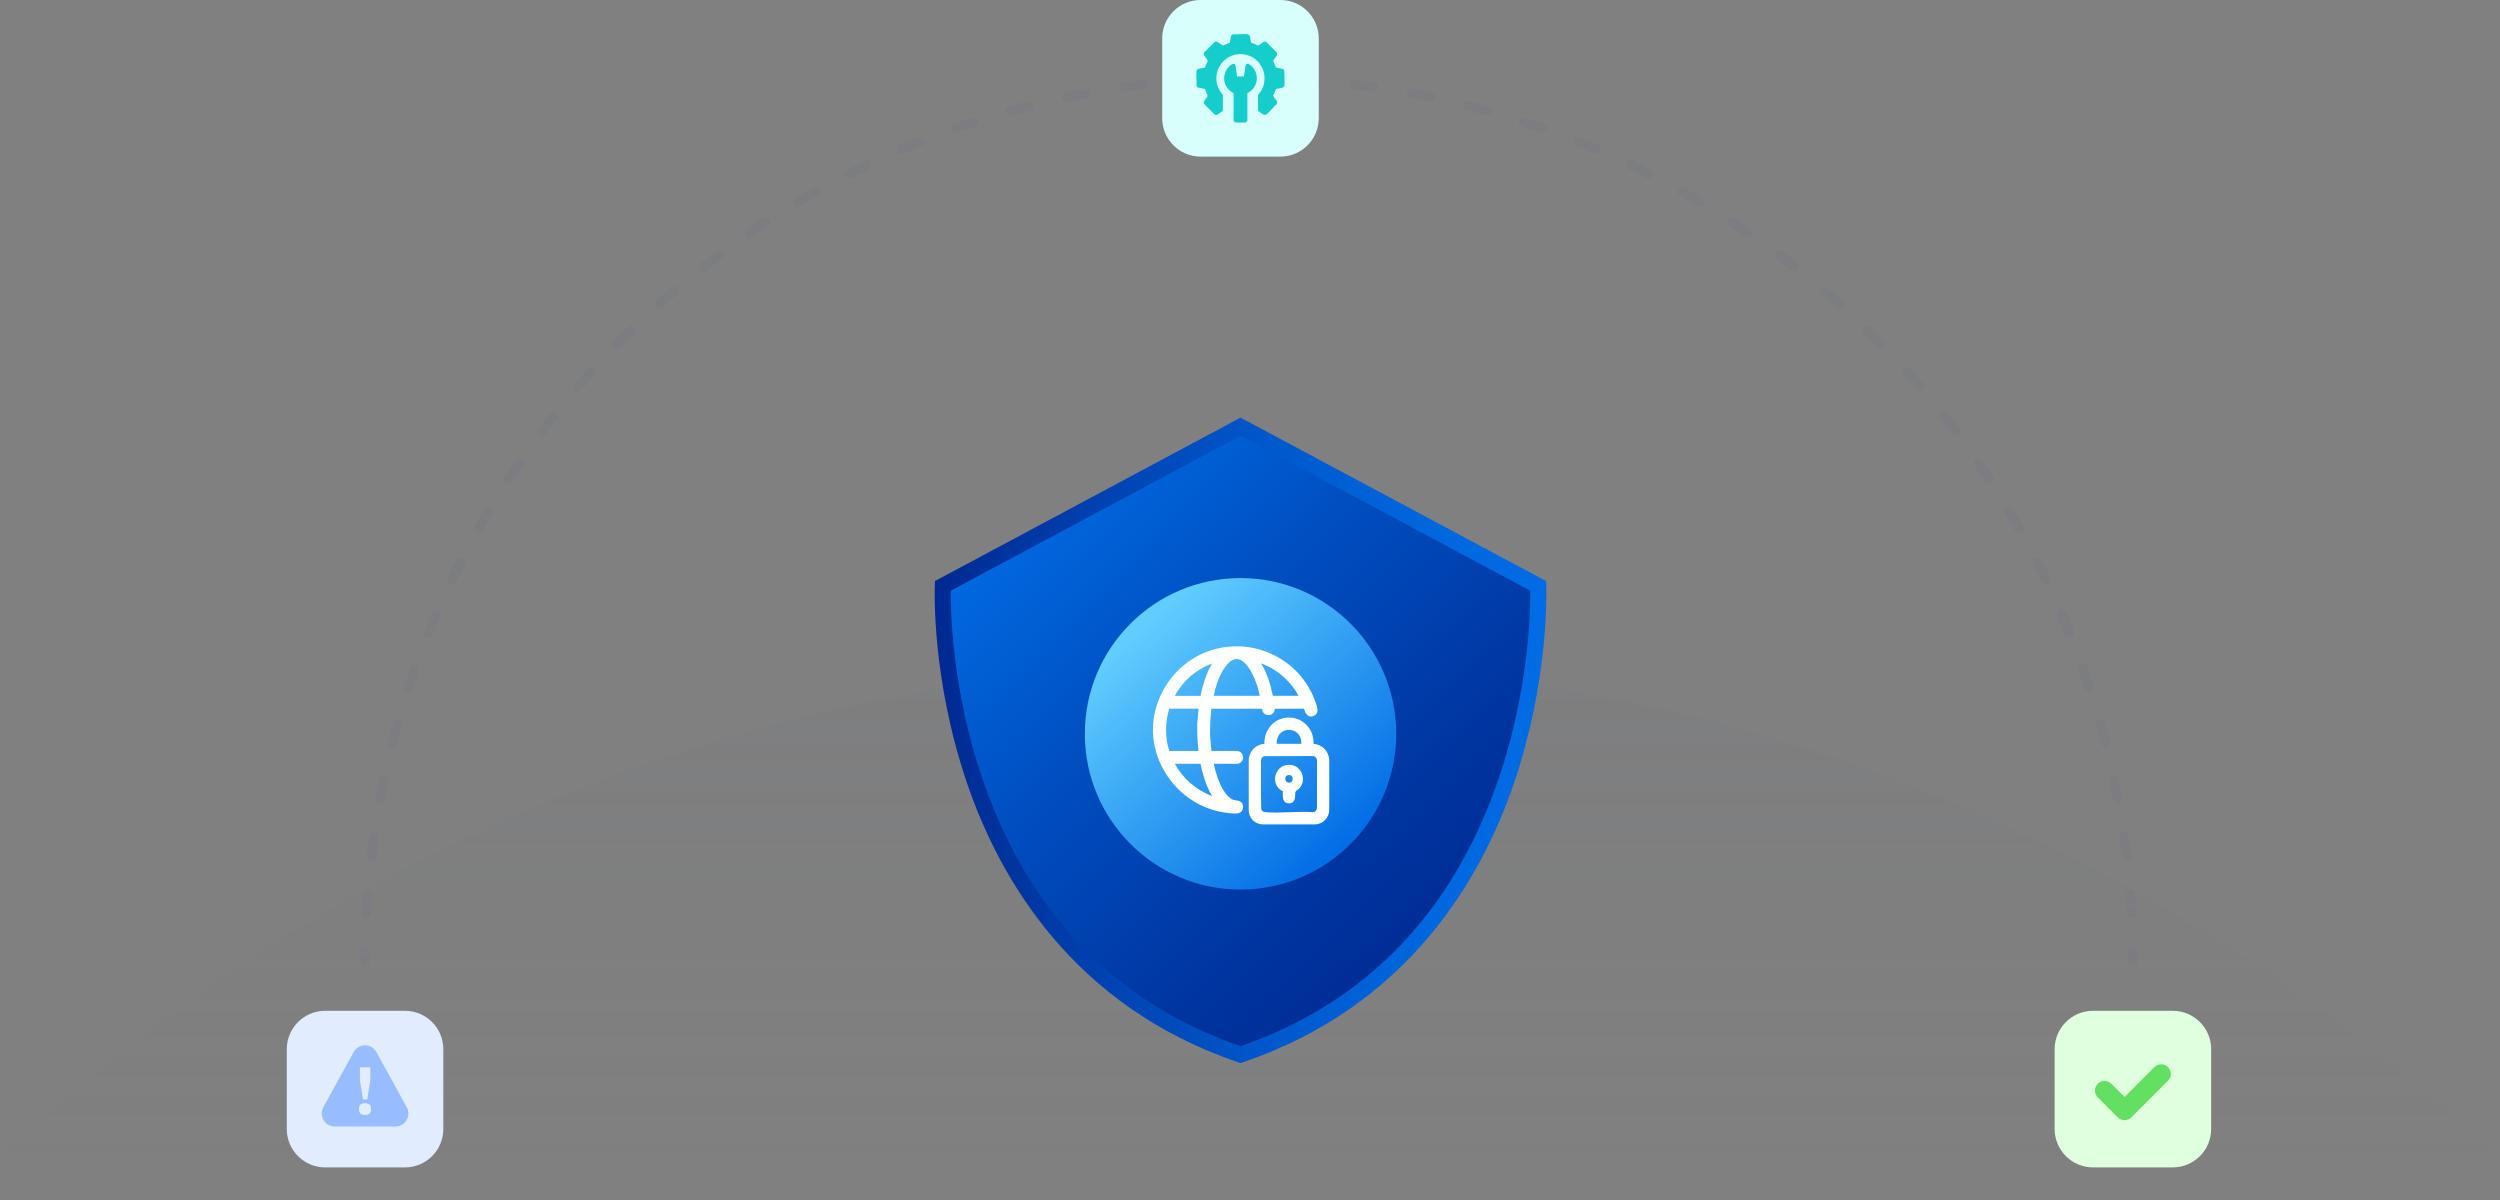 <svg width="404" height="194" viewBox="0 0 404 194" fill="none" xmlns="http://www.w3.org/2000/svg">
<rect x="0" y="0" width="404" height="194" fill="#808080" stroke="none"/>
<g clip-path="url(#clip0_1365_685)">
<path opacity="0.1" d="M-7.07 193.581C108.306 78.159 295.363 78.159 410.739 193.581H-7.07Z" fill="url(#paint0_linear_1365_685)"/>
<path d="M248.576 94.681L200.466 68.954L152.357 94.681C152.357 94.681 150.005 153.276 200.466 170.429C250.928 153.281 248.576 94.681 248.576 94.681Z" fill="url(#paint1_linear_1365_685)"/>
<path d="M200.467 171.795L200.053 171.655C173.489 162.626 161.579 142.137 156.265 126.541C150.532 109.714 151.039 95.239 151.065 94.629L151.096 93.889L200.467 67.49L249.837 93.889L249.868 94.629C249.894 95.239 250.401 109.714 244.668 126.541C239.354 142.137 227.45 162.626 200.88 171.655L200.467 171.795ZM153.634 95.462C153.613 98.611 153.851 111.493 158.736 125.786C166.148 147.479 180.188 162.036 200.467 169.059C220.745 162.036 234.785 147.479 242.197 125.786C247.082 111.493 247.32 98.611 247.299 95.462L200.467 70.422L153.634 95.462Z" fill="url(#paint2_linear_1365_685)"/>
<path d="M200.467 143.751C214.362 143.751 225.625 132.483 225.625 118.582C225.625 104.682 214.362 93.414 200.467 93.414C186.572 93.414 175.309 104.682 175.309 118.582C175.309 132.483 186.572 143.751 200.467 143.751Z" fill="url(#paint3_linear_1365_685)"/>
<path d="M186.396 119.384C187.047 124.964 191.229 129.747 196.657 131.066C197.375 131.242 198.626 131.464 199.526 131.464C199.681 131.464 199.825 131.459 199.955 131.443C200.575 131.376 200.875 130.89 200.89 130.445C200.906 130.016 200.658 129.499 200.063 129.385C199.913 129.354 199.794 129.344 199.691 129.328C199.433 129.297 199.283 129.276 198.947 129.07C197.546 128.19 196.574 125.527 196.145 123.433H200.048C200.131 123.433 200.317 123.324 200.42 123.257C200.803 123.009 200.978 122.564 200.859 122.13C200.74 121.68 200.358 121.375 199.882 121.354H195.763L195.551 118.862C195.53 117.388 195.597 115.929 195.757 114.528H203.93C203.961 114.926 204.152 115.252 204.467 115.433C204.798 115.624 205.222 115.619 205.537 115.417C205.827 115.236 205.992 114.916 206.008 114.528H210.717C210.862 114.983 211.058 115.505 211.472 115.712C211.694 115.821 211.958 115.821 212.247 115.712C212.521 115.614 212.712 115.443 212.816 115.216C213.059 114.683 212.769 113.938 212.562 113.395L212.49 113.204C211.125 109.507 208.2 106.611 204.457 105.256C200.699 103.896 196.569 104.248 193.126 106.228C189.554 108.281 187.047 112.015 186.448 116.085C186.448 116.085 186.169 117.863 186.401 119.389L186.396 119.384ZM189.859 112.444C191.1 110.065 193.276 108.183 195.892 107.221C195.85 107.293 195.804 107.366 195.763 107.443C195.649 107.635 195.53 107.831 195.427 108.043C194.832 109.253 194.377 110.655 194.005 112.449H189.864L189.859 112.444ZM194 123.428C194.377 125.227 194.837 126.644 195.442 127.875C195.535 128.066 195.654 128.258 195.768 128.444C195.809 128.516 195.856 128.583 195.897 128.656C193.323 127.704 191.1 125.781 189.864 123.433H194.005L194 123.428ZM209.833 112.444H205.693C205.331 110.737 204.814 108.814 203.78 107.205C204.002 107.268 204.24 107.376 204.447 107.464L204.498 107.485C206.747 108.478 208.727 110.319 209.838 112.444H209.833ZM203.563 112.444H196.135C196.373 111.244 196.838 109.584 197.727 108.167C198.513 106.916 199.319 106.368 200.115 106.533C201.847 106.9 203.227 110.427 203.568 112.444H203.563ZM193.674 121.349H188.95C188.267 119.146 188.267 116.726 188.95 114.523H193.685L193.473 116.958C193.452 118.639 193.519 120.041 193.679 121.349H193.674Z" fill="white"/>
<path d="M204.054 133.222H212.454C213.751 133.222 214.806 132.167 214.806 130.869V122.74C214.707 121.364 213.606 120.278 212.268 120.201C212.34 118.836 211.746 117.548 210.66 116.736C209.564 115.914 208.138 115.723 206.845 116.224C205.263 116.84 204.245 118.463 204.333 120.201C202.973 120.278 201.893 121.349 201.795 122.74V130.952C201.795 132.203 202.808 133.217 204.059 133.217L204.054 133.222ZM206.313 120.196C206.271 119.13 206.762 118.339 207.693 118.034C208.086 117.905 208.52 117.905 208.913 118.034C209.843 118.339 210.334 119.13 210.293 120.196H206.318H206.313ZM212.826 130.549C212.79 130.957 212.531 131.221 212.154 131.242C210.955 131.159 209.678 131.205 208.443 131.252C207.109 131.298 205.734 131.35 204.467 131.242C204.235 131.221 203.94 131.123 203.811 130.761C203.759 129.126 203.77 127.456 203.775 125.843C203.775 124.829 203.785 123.821 203.775 122.823C203.806 122.512 204.028 122.259 204.307 122.197L212.144 122.181C212.505 122.187 212.821 122.502 212.826 122.854V130.554V130.549Z" fill="white"/>
<path d="M208.442 123.593C207.129 123.531 206.323 124.421 206.106 125.346C205.899 126.231 206.189 127.342 207.3 127.87C207.3 127.947 207.3 128.025 207.3 128.108C207.284 128.78 207.264 129.799 208.272 129.825C208.282 129.825 208.298 129.825 208.308 129.825C208.587 129.825 208.809 129.742 208.975 129.582C209.331 129.225 209.316 128.578 209.306 128.056L209.471 127.782C210.283 127.327 210.691 126.448 210.52 125.476C210.365 124.586 209.667 123.655 208.442 123.588V123.593ZM208.106 125.274C208.184 125.258 208.251 125.248 208.318 125.248C208.747 125.248 208.861 125.6 208.887 125.719C208.939 125.962 208.882 126.36 208.494 126.443C207.884 126.572 207.744 126.132 207.713 125.998C207.662 125.755 207.719 125.357 208.106 125.274Z" fill="white"/>
<g opacity="0.2">
<path d="M58.992 156.332C58.563 156.332 58.217 155.986 58.217 155.557C58.217 155.034 58.217 154.517 58.227 153.995C58.227 153.571 58.579 153.23 59.002 153.23H59.013C59.442 153.23 59.783 153.586 59.778 154.016C59.773 154.528 59.767 155.045 59.767 155.557C59.767 155.986 59.421 156.332 58.992 156.332Z" fill="#6B7280"/>
<path d="M59.199 148.55C59.199 148.55 59.173 148.55 59.158 148.55C58.729 148.529 58.403 148.162 58.424 147.733C58.481 146.688 58.548 145.643 58.625 144.604C58.656 144.175 59.039 143.859 59.458 143.89C59.887 143.921 60.207 144.294 60.171 144.723C60.093 145.752 60.026 146.781 59.969 147.815C59.949 148.229 59.602 148.55 59.194 148.55H59.199ZM344.46 148.405C344.052 148.405 343.711 148.084 343.685 147.67C343.628 146.636 343.561 145.607 343.483 144.583C343.452 144.154 343.773 143.782 344.196 143.751C344.615 143.72 344.998 144.035 345.029 144.464C345.106 145.504 345.173 146.543 345.235 147.583C345.256 148.012 344.931 148.374 344.501 148.4C344.486 148.4 344.47 148.4 344.46 148.4V148.405ZM60.005 139.236C59.974 139.236 59.944 139.236 59.913 139.231C59.489 139.179 59.184 138.797 59.235 138.367C59.359 137.333 59.494 136.289 59.639 135.259C59.701 134.835 60.093 134.546 60.517 134.598C60.941 134.66 61.236 135.053 61.179 135.477C61.034 136.501 60.9 137.524 60.776 138.554C60.729 138.947 60.393 139.236 60.005 139.236ZM343.648 139.096C343.261 139.096 342.925 138.807 342.878 138.414C342.754 137.385 342.62 136.361 342.475 135.342C342.413 134.918 342.708 134.525 343.132 134.463C343.561 134.406 343.948 134.696 344.01 135.12C344.155 136.149 344.295 137.193 344.419 138.228C344.47 138.652 344.165 139.04 343.742 139.091C343.711 139.091 343.679 139.096 343.648 139.096ZM61.412 129.99C61.365 129.99 61.319 129.99 61.267 129.974C60.848 129.897 60.569 129.488 60.647 129.069C60.838 128.035 61.044 127.001 61.257 125.993C61.344 125.574 61.758 125.3 62.177 125.393C62.595 125.481 62.864 125.889 62.776 126.313C62.564 127.322 62.363 128.335 62.177 129.354C62.109 129.726 61.784 129.985 61.417 129.985L61.412 129.99ZM342.227 129.861C341.86 129.861 341.534 129.602 341.467 129.23C341.276 128.211 341.074 127.197 340.862 126.189C340.774 125.77 341.043 125.356 341.462 125.269C341.881 125.175 342.294 125.45 342.382 125.868C342.594 126.887 342.801 127.916 342.992 128.945C343.07 129.364 342.796 129.773 342.372 129.85C342.325 129.861 342.273 129.866 342.227 129.866V129.861ZM63.428 120.863C63.365 120.863 63.298 120.857 63.236 120.837C62.823 120.728 62.569 120.309 62.678 119.896C62.937 118.882 63.211 117.863 63.49 116.865C63.603 116.452 64.032 116.214 64.446 116.327C64.859 116.441 65.097 116.87 64.983 117.284C64.71 118.267 64.441 119.275 64.182 120.278C64.094 120.63 63.779 120.863 63.433 120.863H63.428ZM340.206 120.728C339.859 120.728 339.544 120.495 339.456 120.144C339.198 119.141 338.934 118.143 338.655 117.15C338.541 116.736 338.779 116.312 339.193 116.193C339.601 116.074 340.035 116.317 340.149 116.731C340.428 117.734 340.702 118.742 340.961 119.756C341.069 120.17 340.816 120.594 340.402 120.702C340.34 120.718 340.273 120.728 340.211 120.728H340.206ZM66.038 111.885C65.96 111.885 65.878 111.875 65.795 111.849C65.387 111.715 65.164 111.28 65.299 110.872C65.624 109.879 65.966 108.876 66.307 107.893C66.451 107.49 66.891 107.278 67.294 107.417C67.697 107.562 67.909 108.002 67.77 108.405C67.428 109.377 67.093 110.365 66.772 111.353C66.663 111.678 66.364 111.885 66.033 111.885H66.038ZM337.59 111.756C337.265 111.756 336.96 111.549 336.851 111.223C336.531 110.241 336.195 109.263 335.853 108.286C335.709 107.883 335.921 107.438 336.329 107.298C336.737 107.159 337.177 107.371 337.316 107.774C337.663 108.757 337.999 109.75 338.324 110.742C338.459 111.151 338.236 111.585 337.828 111.72C337.745 111.746 337.668 111.756 337.585 111.756H337.59ZM69.243 103.074C69.145 103.074 69.046 103.058 68.953 103.017C68.555 102.856 68.364 102.406 68.524 102.008C68.912 101.046 69.315 100.069 69.729 99.107C69.894 98.714 70.349 98.528 70.747 98.699C71.14 98.869 71.326 99.324 71.156 99.717C70.747 100.674 70.349 101.636 69.966 102.587C69.843 102.887 69.553 103.074 69.248 103.074H69.243ZM334.385 102.97C334.08 102.97 333.786 102.784 333.667 102.484C333.29 101.543 332.891 100.581 332.483 99.629C332.313 99.236 332.499 98.781 332.892 98.611C333.284 98.445 333.739 98.626 333.91 99.019C334.323 99.981 334.726 100.948 335.109 101.905C335.269 102.303 335.078 102.753 334.68 102.913C334.587 102.949 334.489 102.97 334.391 102.97H334.385ZM73.016 94.499C72.903 94.499 72.789 94.474 72.68 94.422C72.293 94.236 72.132 93.776 72.319 93.388C72.773 92.441 73.233 91.505 73.709 90.569C73.9 90.187 74.371 90.037 74.753 90.228C75.136 90.425 75.286 90.89 75.094 91.273C74.624 92.193 74.169 93.124 73.719 94.06C73.585 94.339 73.311 94.499 73.022 94.499H73.016ZM330.622 94.443C330.333 94.443 330.059 94.282 329.924 94.003C329.475 93.072 329.02 92.152 328.555 91.231C328.358 90.849 328.513 90.383 328.896 90.187C329.278 89.99 329.743 90.145 329.94 90.528C330.41 91.454 330.876 92.39 331.325 93.331C331.511 93.719 331.351 94.179 330.963 94.365C330.855 94.417 330.741 94.443 330.627 94.443H330.622ZM77.348 86.2C77.219 86.2 77.09 86.169 76.966 86.101C76.593 85.889 76.459 85.419 76.671 85.046C77.188 84.136 77.71 83.231 78.242 82.332C78.46 81.964 78.935 81.84 79.307 82.063C79.674 82.28 79.798 82.756 79.576 83.128C79.049 84.017 78.532 84.912 78.02 85.817C77.875 86.07 77.617 86.21 77.343 86.21L77.348 86.2ZM326.301 86.169C326.032 86.169 325.768 86.029 325.624 85.776C325.117 84.876 324.6 83.986 324.073 83.097C323.856 82.73 323.975 82.254 324.342 82.032C324.709 81.814 325.184 81.933 325.407 82.3C325.934 83.19 326.461 84.1 326.973 85.005C327.185 85.377 327.05 85.853 326.678 86.06C326.559 86.127 326.425 86.158 326.296 86.158L326.301 86.169ZM82.212 78.2C82.068 78.2 81.918 78.158 81.788 78.076C81.432 77.843 81.328 77.362 81.566 77C82.135 76.131 82.724 75.252 83.313 74.394C83.556 74.042 84.037 73.949 84.394 74.192C84.745 74.435 84.838 74.916 84.595 75.273C84.011 76.121 83.432 76.99 82.869 77.853C82.719 78.081 82.471 78.205 82.218 78.205L82.212 78.2ZM321.452 78.195C321.199 78.195 320.951 78.07 320.801 77.843C320.237 76.979 319.663 76.121 319.079 75.273C318.836 74.921 318.93 74.435 319.281 74.192C319.633 73.949 320.118 74.042 320.361 74.394C320.951 75.252 321.53 76.121 322.103 76.995C322.336 77.352 322.238 77.833 321.881 78.07C321.752 78.158 321.602 78.2 321.457 78.2L321.452 78.195ZM316.087 70.551C315.849 70.551 315.616 70.443 315.466 70.241C314.846 69.414 314.215 68.597 313.579 67.785C313.316 67.449 313.373 66.963 313.709 66.694C314.045 66.43 314.531 66.487 314.799 66.823C315.446 67.64 316.081 68.473 316.707 69.305C316.965 69.646 316.893 70.132 316.552 70.391C316.412 70.495 316.247 70.546 316.087 70.546V70.551ZM87.588 70.541C87.428 70.541 87.263 70.489 87.123 70.386C86.782 70.127 86.715 69.641 86.968 69.3C87.599 68.462 88.234 67.635 88.881 66.813C89.144 66.477 89.63 66.414 89.971 66.683C90.307 66.947 90.364 67.438 90.1 67.775C89.46 68.586 88.829 69.409 88.209 70.236C88.059 70.438 87.821 70.546 87.588 70.546V70.541ZM310.235 63.27C310.018 63.27 309.801 63.177 309.646 63.001C308.974 62.215 308.291 61.44 307.604 60.674C307.32 60.354 307.345 59.862 307.661 59.578C307.981 59.294 308.472 59.319 308.757 59.635C309.454 60.411 310.142 61.197 310.824 61.988C311.103 62.314 311.067 62.805 310.742 63.084C310.597 63.208 310.416 63.27 310.235 63.27ZM93.45 63.25C93.269 63.25 93.094 63.188 92.944 63.063C92.618 62.784 92.582 62.293 92.861 61.967C93.543 61.176 94.231 60.39 94.928 59.609C95.213 59.288 95.704 59.263 96.024 59.552C96.345 59.837 96.371 60.328 96.081 60.648C95.394 61.419 94.711 62.195 94.034 62.981C93.879 63.162 93.662 63.25 93.445 63.25H93.45ZM303.918 56.382C303.717 56.382 303.515 56.305 303.365 56.15C302.641 55.41 301.913 54.681 301.173 53.957C300.868 53.657 300.863 53.166 301.163 52.861C301.463 52.555 301.954 52.55 302.259 52.85C303.003 53.579 303.742 54.319 304.476 55.069C304.776 55.374 304.771 55.865 304.466 56.165C304.316 56.315 304.12 56.387 303.923 56.387L303.918 56.382ZM99.767 56.361C99.57 56.361 99.374 56.289 99.224 56.139C98.919 55.839 98.914 55.348 99.214 55.043C99.943 54.298 100.682 53.559 101.431 52.83C101.736 52.53 102.227 52.535 102.527 52.84C102.827 53.145 102.822 53.636 102.517 53.936C101.778 54.66 101.049 55.389 100.325 56.129C100.175 56.284 99.974 56.361 99.772 56.361H99.767ZM297.167 49.913C296.981 49.913 296.8 49.846 296.65 49.716C295.88 49.029 295.105 48.346 294.319 47.669C293.993 47.389 293.957 46.898 294.236 46.572C294.516 46.246 295.007 46.21 295.332 46.489C296.123 47.172 296.909 47.86 297.689 48.558C298.01 48.843 298.036 49.334 297.751 49.654C297.596 49.825 297.384 49.913 297.172 49.913H297.167ZM106.523 49.897C106.311 49.897 106.099 49.809 105.944 49.639C105.66 49.318 105.686 48.827 106.006 48.542C106.781 47.844 107.567 47.157 108.358 46.479C108.684 46.2 109.175 46.236 109.449 46.562C109.728 46.888 109.692 47.379 109.366 47.653C108.58 48.325 107.805 49.008 107.035 49.696C106.885 49.83 106.704 49.892 106.518 49.892L106.523 49.897ZM290.008 43.899C289.842 43.899 289.672 43.847 289.527 43.733C288.726 43.102 287.899 42.466 287.067 41.841C286.726 41.582 286.653 41.096 286.912 40.755C287.17 40.413 287.656 40.341 287.997 40.599C288.84 41.23 289.677 41.877 290.484 42.513C290.82 42.777 290.876 43.268 290.613 43.604C290.458 43.8 290.23 43.899 290.003 43.899H290.008ZM113.677 43.888C113.45 43.888 113.222 43.785 113.067 43.594C112.803 43.258 112.86 42.771 113.196 42.502C114.018 41.856 114.845 41.22 115.678 40.594C116.019 40.336 116.505 40.408 116.763 40.749C117.022 41.091 116.949 41.577 116.608 41.835C115.781 42.456 114.964 43.087 114.153 43.723C114.008 43.837 113.843 43.888 113.672 43.888H113.677ZM282.471 38.36C282.321 38.36 282.166 38.319 282.032 38.226C281.179 37.642 280.321 37.068 279.452 36.499C279.096 36.266 278.992 35.785 279.225 35.423C279.458 35.066 279.938 34.963 280.3 35.196C281.174 35.77 282.047 36.349 282.905 36.943C283.257 37.186 283.35 37.667 283.107 38.019C282.957 38.236 282.714 38.355 282.466 38.355L282.471 38.36ZM121.203 38.36C120.955 38.36 120.712 38.241 120.562 38.024C120.319 37.672 120.413 37.186 120.764 36.949C121.627 36.354 122.501 35.77 123.364 35.206C123.721 34.973 124.202 35.071 124.439 35.433C124.672 35.79 124.574 36.271 124.212 36.509C123.359 37.068 122.496 37.647 121.643 38.231C121.508 38.324 121.358 38.365 121.203 38.365V38.36ZM129.071 33.339C128.807 33.339 128.549 33.205 128.404 32.962C128.187 32.594 128.306 32.119 128.673 31.896C129.567 31.364 130.477 30.836 131.382 30.329C131.754 30.117 132.229 30.252 132.436 30.624C132.648 30.996 132.514 31.472 132.141 31.679C131.242 32.186 130.353 32.703 129.464 33.23C129.34 33.303 129.205 33.339 129.071 33.339ZM274.578 33.329C274.444 33.329 274.309 33.292 274.185 33.22C273.296 32.693 272.402 32.175 271.497 31.663C271.125 31.451 270.991 30.981 271.203 30.609C271.414 30.236 271.885 30.107 272.257 30.314C273.167 30.831 274.071 31.353 274.971 31.886C275.338 32.103 275.462 32.579 275.245 32.946C275.1 33.189 274.842 33.329 274.578 33.329ZM137.243 28.84C136.959 28.84 136.69 28.685 136.551 28.416C136.354 28.033 136.509 27.568 136.892 27.371C137.817 26.901 138.753 26.441 139.694 25.985C140.081 25.799 140.541 25.96 140.727 26.348C140.913 26.735 140.748 27.196 140.366 27.382C139.435 27.826 138.515 28.287 137.595 28.752C137.481 28.809 137.362 28.835 137.243 28.835V28.84ZM266.374 28.819C266.256 28.819 266.137 28.794 266.023 28.737C265.103 28.271 264.167 27.806 263.237 27.361C262.849 27.175 262.689 26.715 262.875 26.327C263.061 25.939 263.521 25.779 263.909 25.965C264.85 26.415 265.796 26.885 266.726 27.356C267.109 27.552 267.258 28.018 267.067 28.401C266.933 28.669 266.659 28.825 266.374 28.825V28.819ZM145.695 24.894C145.395 24.894 145.106 24.718 144.982 24.424C144.811 24.031 144.997 23.576 145.39 23.405C146.346 22.997 147.318 22.593 148.274 22.21C148.672 22.05 149.122 22.241 149.282 22.64C149.443 23.038 149.251 23.488 148.853 23.648C147.907 24.026 146.951 24.424 146 24.832C145.902 24.874 145.798 24.894 145.695 24.894ZM257.892 24.858C257.789 24.858 257.685 24.837 257.587 24.796C256.636 24.388 255.669 23.989 254.713 23.607C254.315 23.446 254.124 22.997 254.284 22.598C254.444 22.2 254.894 22.009 255.292 22.169C256.258 22.557 257.235 22.96 258.197 23.374C258.59 23.545 258.776 24 258.605 24.393C258.481 24.688 258.192 24.863 257.892 24.863V24.858ZM154.374 21.507C154.054 21.507 153.754 21.311 153.64 20.99C153.495 20.587 153.712 20.142 154.116 20.002C155.098 19.656 156.095 19.315 157.083 18.994C157.491 18.86 157.925 19.082 158.06 19.49C158.194 19.899 157.972 20.333 157.563 20.468C156.586 20.788 155.599 21.125 154.627 21.466C154.545 21.497 154.457 21.507 154.369 21.507H154.374ZM249.156 21.461C249.068 21.461 248.985 21.445 248.898 21.419C247.936 21.083 246.949 20.747 245.951 20.421C245.543 20.287 245.32 19.852 245.455 19.444C245.589 19.035 246.029 18.813 246.432 18.947C247.44 19.278 248.443 19.614 249.409 19.956C249.813 20.095 250.024 20.54 249.885 20.944C249.771 21.264 249.471 21.461 249.151 21.461H249.156ZM163.291 18.694C162.95 18.694 162.64 18.472 162.546 18.125C162.433 17.712 162.671 17.287 163.084 17.169C164.087 16.889 165.095 16.615 166.108 16.357C166.522 16.248 166.945 16.501 167.054 16.915C167.163 17.329 166.909 17.753 166.496 17.861C165.493 18.12 164.495 18.384 163.503 18.663C163.436 18.684 163.363 18.694 163.296 18.694H163.291ZM240.234 18.658C240.167 18.658 240.094 18.648 240.027 18.632C239.045 18.358 238.037 18.089 237.034 17.83C236.621 17.727 236.367 17.303 236.476 16.889C236.579 16.476 237.008 16.222 237.417 16.331C238.43 16.589 239.448 16.863 240.446 17.137C240.859 17.251 241.097 17.68 240.984 18.094C240.885 18.435 240.575 18.663 240.239 18.663L240.234 18.658ZM172.368 16.476C172.011 16.476 171.686 16.222 171.608 15.86C171.52 15.441 171.789 15.028 172.208 14.94C173.216 14.728 174.249 14.521 175.283 14.329C175.702 14.252 176.11 14.526 176.188 14.95C176.265 15.369 175.991 15.777 175.568 15.855C174.549 16.046 173.536 16.248 172.528 16.46C172.477 16.47 172.42 16.476 172.368 16.476ZM231.152 16.445C231.1 16.445 231.043 16.445 230.991 16.429C229.984 16.217 228.97 16.02 227.952 15.829C227.533 15.752 227.254 15.348 227.332 14.924C227.409 14.505 227.812 14.221 228.236 14.304C229.265 14.495 230.289 14.697 231.312 14.909C231.731 14.996 231.999 15.405 231.912 15.829C231.834 16.196 231.514 16.445 231.152 16.445ZM181.569 14.862C181.192 14.862 180.856 14.583 180.804 14.195C180.742 13.771 181.037 13.378 181.46 13.316C182.489 13.171 183.533 13.031 184.567 12.907C184.996 12.856 185.379 13.161 185.43 13.585C185.482 14.009 185.177 14.397 184.753 14.448C183.73 14.572 182.696 14.707 181.683 14.852C181.647 14.852 181.61 14.857 181.574 14.857L181.569 14.862ZM221.945 14.836C221.909 14.836 221.873 14.836 221.837 14.831C220.813 14.686 219.79 14.552 218.761 14.433C218.337 14.381 218.032 13.998 218.084 13.569C218.136 13.145 218.529 12.84 218.947 12.892C219.986 13.016 221.02 13.15 222.054 13.295C222.478 13.357 222.772 13.745 222.716 14.174C222.659 14.562 222.328 14.841 221.951 14.841L221.945 14.836ZM190.863 13.848C190.46 13.848 190.124 13.538 190.093 13.13C190.062 12.7 190.382 12.328 190.806 12.297C191.845 12.22 192.89 12.152 193.934 12.095C194.358 12.075 194.725 12.401 194.75 12.83C194.771 13.259 194.445 13.621 194.016 13.647C192.983 13.704 191.954 13.771 190.925 13.848C190.905 13.848 190.884 13.848 190.863 13.848ZM212.656 13.838C212.656 13.838 212.615 13.838 212.6 13.838C211.571 13.761 210.542 13.693 209.508 13.642C209.079 13.621 208.754 13.254 208.774 12.825C208.795 12.395 209.152 12.085 209.591 12.09C210.635 12.147 211.68 12.214 212.719 12.292C213.148 12.323 213.468 12.695 213.432 13.124C213.401 13.533 213.06 13.843 212.662 13.843L212.656 13.838ZM200.199 13.44C199.775 13.44 199.428 13.099 199.423 12.675C199.423 12.245 199.764 11.894 200.188 11.889C201.233 11.878 202.277 11.878 203.321 11.889C203.75 11.889 204.091 12.245 204.086 12.675C204.086 13.099 203.734 13.44 203.311 13.44H203.3C202.266 13.43 201.233 13.43 200.199 13.44Z" fill="#6B7280"/>
<path d="M344.677 156.332C344.248 156.332 343.902 155.986 343.902 155.557C343.902 155.039 343.902 154.527 343.892 154.016C343.892 153.586 344.233 153.235 344.657 153.229H344.667C345.091 153.229 345.437 153.571 345.442 153.995C345.448 154.512 345.453 155.034 345.453 155.557C345.453 155.986 345.106 156.332 344.677 156.332Z" fill="#6B7280"/>
</g>
<path d="M65.433 163.345H52.551C49.122 163.345 46.343 166.125 46.343 169.555V182.442C46.343 185.872 49.122 188.653 52.551 188.653H65.433C68.861 188.653 71.641 185.872 71.641 182.442V169.555C71.641 166.125 68.861 163.345 65.433 163.345Z" fill="#E1EDFF"/>
<path d="M65.732 178.926L60.826 170.011C60.03 168.563 57.947 168.563 57.151 170.011L52.245 178.926C51.475 180.327 52.488 182.039 54.086 182.039H63.897C65.494 182.039 66.507 180.327 65.737 178.926H65.732ZM58.154 172.482H59.844V174.587L59.348 177.664H58.666L58.159 174.587V172.482H58.154ZM59.953 179.355C59.953 179.588 59.88 179.784 59.73 179.939C59.581 180.1 59.332 180.177 58.986 180.177C58.64 180.177 58.392 180.1 58.242 179.939C58.092 179.779 58.02 179.588 58.02 179.355V179.096C58.02 178.864 58.092 178.672 58.242 178.512C58.392 178.352 58.635 178.274 58.986 178.274C59.338 178.274 59.581 178.352 59.73 178.512C59.88 178.672 59.953 178.864 59.953 179.096V179.355Z" fill="#97BCFF"/>
<path d="M206.902 0H194.021C190.592 0 187.812 2.781 187.812 6.211V19.098C187.812 22.527 190.592 25.308 194.021 25.308H206.902C210.331 25.308 213.11 22.527 213.11 19.098V6.211C213.11 2.781 210.331 0 206.902 0Z" fill="#D9FFFD"/>
<path d="M199.655 19.801C199.49 19.713 199.381 19.625 199.35 19.423V15.053C198.916 14.81 198.533 14.526 198.259 14.107C197.634 13.145 197.685 11.92 198.378 11.01C198.585 10.741 199.433 9.893 199.645 10.549L199.913 12.359H201.02L201.288 10.549C201.505 10.032 202.038 10.472 202.291 10.715C203.18 11.568 203.366 12.938 202.736 14.004C202.457 14.474 202.059 14.79 201.583 15.053V19.423C201.547 19.625 201.438 19.708 201.273 19.801H199.66H199.655Z" fill="#15CDCA"/>
<path d="M199.262 5.544C200.007 5.585 200.865 5.466 201.594 5.538C201.79 5.559 201.919 5.657 201.981 5.849C202.043 6.04 202.136 6.821 202.204 6.909C202.415 7.002 202.638 7.064 202.85 7.157C202.994 7.219 203.206 7.39 203.351 7.338C203.61 7.24 203.966 6.852 204.24 6.754C204.385 6.702 204.504 6.707 204.638 6.79L206.297 8.445C206.623 8.889 205.894 9.412 205.755 9.825C205.899 10.182 206.08 10.524 206.189 10.896C206.256 10.973 207.119 11.077 207.305 11.144C207.445 11.196 207.502 11.294 207.554 11.423C207.523 12.173 207.641 13.042 207.569 13.781C207.548 13.978 207.45 14.107 207.259 14.169C207.068 14.231 206.287 14.324 206.199 14.392C206.106 14.624 206.024 14.862 205.925 15.09C205.868 15.229 205.719 15.395 205.775 15.534C205.874 15.788 206.246 16.14 206.354 16.408C206.427 16.579 206.411 16.708 206.297 16.853C205.744 17.293 205.217 18.079 204.669 18.482C204.24 18.797 203.723 18.12 203.33 17.95L203.299 17.867V15.333C205.336 13.156 204.276 9.5 201.345 8.848C197.551 8.005 195.029 12.494 197.618 15.333V17.867L197.593 17.95C197.319 18.068 196.802 18.58 196.523 18.58C196.445 18.58 196.352 18.549 196.285 18.508L194.579 16.786C194.553 16.724 194.527 16.657 194.527 16.584C194.527 16.29 195.065 15.772 195.168 15.467C195.023 15.11 194.843 14.769 194.734 14.397C194.672 14.324 193.835 14.216 193.664 14.159C193.504 14.107 193.426 14.024 193.369 13.869C193.4 13.12 193.281 12.251 193.354 11.511C193.375 11.315 193.473 11.185 193.664 11.123C193.855 11.061 194.636 10.968 194.724 10.901C194.801 10.746 194.837 10.575 194.905 10.415C194.956 10.291 195.148 9.955 195.163 9.867C195.173 9.815 195.163 9.8 195.148 9.758C195.049 9.5 194.662 9.143 194.563 8.869C194.512 8.724 194.517 8.605 194.6 8.471L196.254 6.811C196.698 6.485 197.22 7.214 197.634 7.354L198.704 6.919C198.776 6.857 198.885 6.004 198.947 5.828C199.004 5.668 199.092 5.606 199.252 5.549L199.262 5.544Z" fill="#15CDCA"/>
<path d="M351.117 163.345H338.236C334.807 163.345 332.027 166.125 332.027 169.555V182.442C332.027 185.872 334.807 188.653 338.236 188.653H351.117C354.546 188.653 357.325 185.872 357.325 182.442V169.555C357.325 166.125 354.546 163.345 351.117 163.345Z" fill="#DFFFDE"/>
<path d="M343.332 181.02C342.919 181.02 342.526 180.855 342.236 180.565L339 177.328C338.396 176.723 338.396 175.74 339 175.135C339.605 174.53 340.587 174.53 341.192 175.135L343.332 177.276L348.155 172.451C348.76 171.846 349.742 171.846 350.347 172.451C350.952 173.056 350.952 174.039 350.347 174.644L344.428 180.565C344.139 180.855 343.741 181.02 343.332 181.02Z" fill="#63DF62"/>
</g>
<defs>
<linearGradient id="paint0_linear_1365_685" x1="201.832" y1="106.068" x2="201.832" y2="409.667" gradientUnits="userSpaceOnUse">
<stop stop-color="#6B7280"/>
<stop offset="0.08" stop-color="#6B7280" stop-opacity="0.72"/>
<stop offset="0.27" stop-color="#6B7280" stop-opacity="0"/>
</linearGradient>
<linearGradient id="paint1_linear_1365_685" x1="165.699" y1="76.705" x2="239.711" y2="153.908" gradientUnits="userSpaceOnUse">
<stop stop-color="#016CE5"/>
<stop offset="0.37" stop-color="#004EC0"/>
<stop offset="0.78" stop-color="#00339E"/>
<stop offset="1" stop-color="#002991"/>
</linearGradient>
<linearGradient id="paint2_linear_1365_685" x1="151.044" y1="119.642" x2="249.889" y2="119.642" gradientUnits="userSpaceOnUse">
<stop stop-color="#002991"/>
<stop offset="0.27" stop-color="#0042B1"/>
<stop offset="0.56" stop-color="#0059CD"/>
<stop offset="0.81" stop-color="#0067DE"/>
<stop offset="1" stop-color="#016CE5"/>
</linearGradient>
<linearGradient id="paint3_linear_1365_685" x1="217.225" y1="137.354" x2="184.888" y2="101.168" gradientUnits="userSpaceOnUse">
<stop stop-color="#016CE5"/>
<stop offset="1" stop-color="#60CDFF"/>
</linearGradient>
<clipPath id="clip0_1365_685">
<rect width="403" height="194" fill="white" transform="translate(0.666)"/>
</clipPath>
</defs>
</svg>
